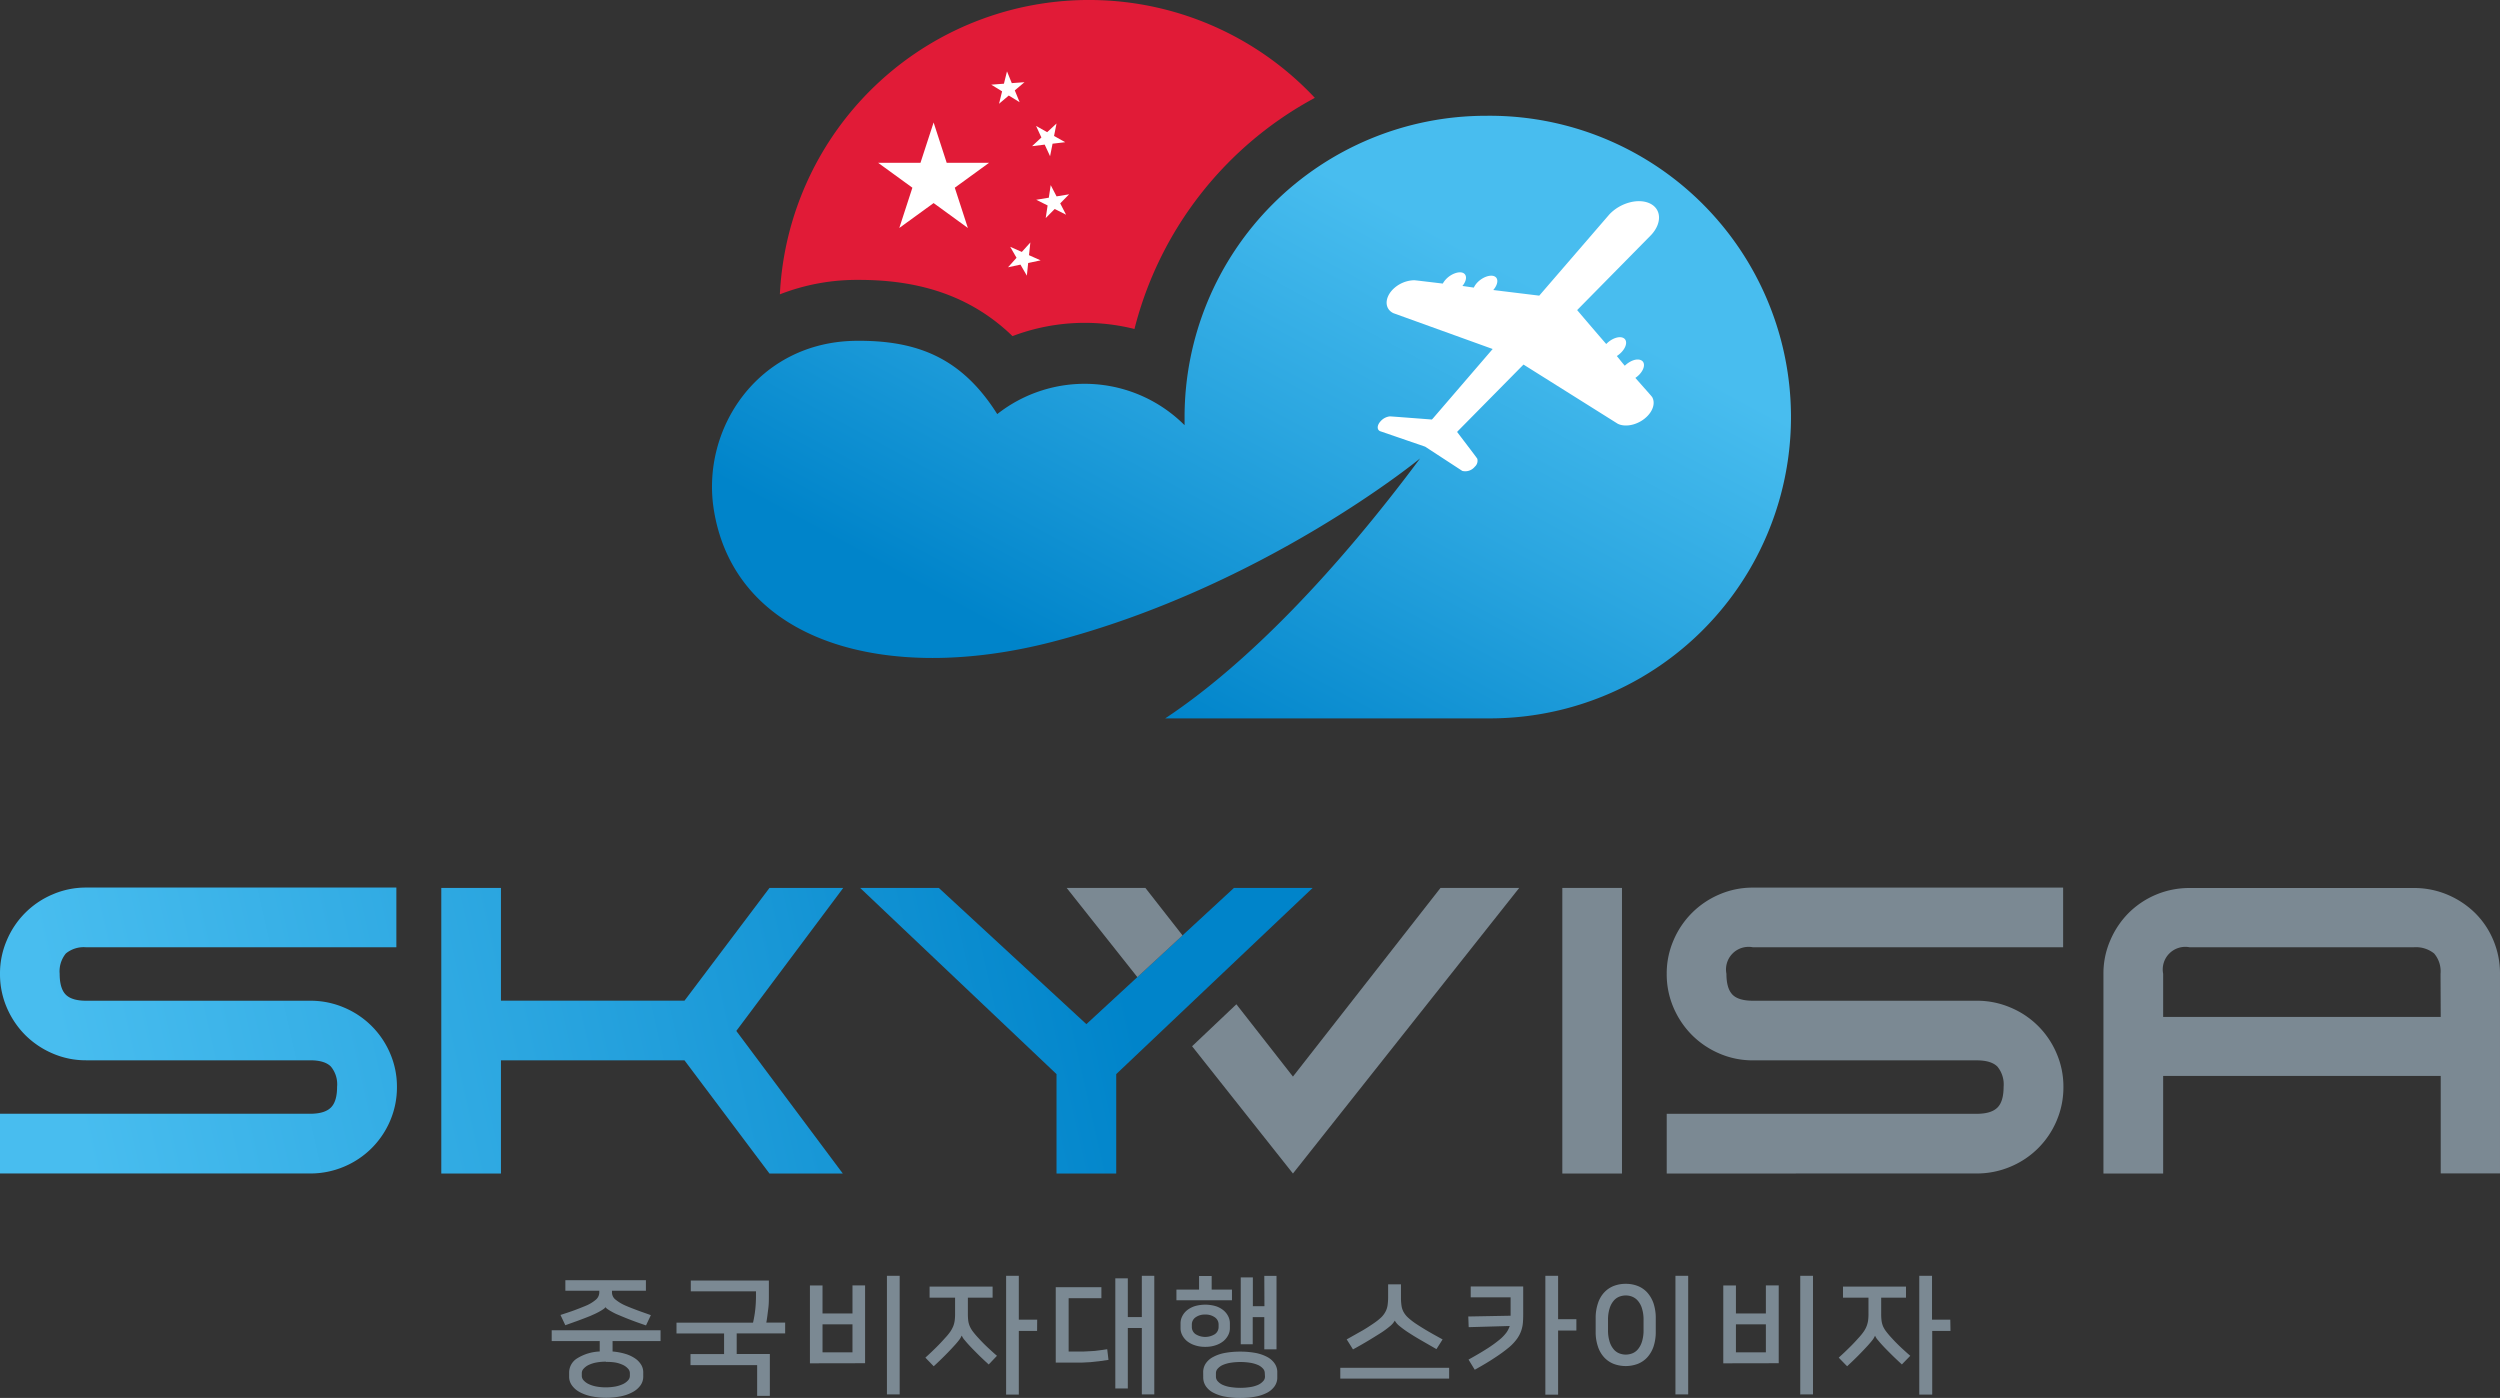 <svg xmlns="http://www.w3.org/2000/svg" xmlns:xlink="http://www.w3.org/1999/xlink" viewBox="0 0 515.82 288.43"><rect x="0" y="0" width="515.82" height="288.43" fill="#333333" stroke="none"/><defs><style>.cls-1{fill:#7b8993;}.cls-2{fill:url(#linear-gradient);}.cls-3{fill:url(#linear-gradient-2);}.cls-4{fill:url(#linear-gradient-3);}.cls-5{fill:#e11b37;}.cls-6{fill:url(#linear-gradient-4);}.cls-7{fill:#fff;}</style><linearGradient id="linear-gradient" x1="13.37" y1="218.89" x2="240.75" y2="167.11" gradientUnits="userSpaceOnUse"><stop offset="0" stop-color="#48bdef"/><stop offset="0.4" stop-color="#2ba6e0"/><stop offset="0.93" stop-color="#0084ca"/></linearGradient><linearGradient id="linear-gradient-2" x1="17.89" y1="238.76" x2="245.27" y2="186.98" xlink:href="#linear-gradient"/><linearGradient id="linear-gradient-3" x1="21.42" y1="254.23" x2="248.79" y2="202.44" xlink:href="#linear-gradient"/><linearGradient id="linear-gradient-4" x1="287.23" y1="42.89" x2="232.41" y2="144.2" gradientUnits="userSpaceOnUse"><stop offset="0" stop-color="#48bdef"/><stop offset="0.43" stop-color="#2ba6e0"/><stop offset="1" stop-color="#0084ca"/></linearGradient></defs><g id="레이어_2" data-name="레이어 2"><g id="Layer_1" data-name="Layer 1"><path class="cls-1" d="M334.66,183.21v58.92H322.35V183.21Z"/><path class="cls-1" d="M343.89,242.13V229.81h63.95c2,0,3.42-.43,4.28-1.28s1.28-2.28,1.28-4.28a5.76,5.76,0,0,0-1.28-4.18c-.86-.86-2.29-1.29-4.28-1.29H361.68a17.25,17.25,0,0,1-6.93-1.41,18,18,0,0,1-5.64-3.8,18.21,18.21,0,0,1-3.81-5.65,17.39,17.39,0,0,1-1.41-7A17.2,17.2,0,0,1,345.3,194a17.81,17.81,0,0,1,9.45-9.45,17.25,17.25,0,0,1,6.93-1.41h64v12.31h-64a4.66,4.66,0,0,0-5.47,5.47c0,2,.41,3.42,1.23,4.28s2.24,1.28,4.24,1.28h46.16a17.54,17.54,0,0,1,7,1.41,17.7,17.7,0,0,1,9.49,9.45,17.2,17.2,0,0,1,1.41,6.92,17.47,17.47,0,0,1-1.41,7,17.7,17.7,0,0,1-9.49,9.45,17.72,17.72,0,0,1-7,1.41Z"/><path class="cls-1" d="M514.45,194a17.2,17.2,0,0,0-3.8-5.65,18.26,18.26,0,0,0-5.69-3.76,17.66,17.66,0,0,0-6.92-1.37H451.79a17.73,17.73,0,0,0-12.57,5.13,18,18,0,0,0-3.8,5.65,17,17,0,0,0-1.42,6.92v41.22h12.32V222h57.27v20.1h12.23V200.91A17.69,17.69,0,0,0,514.45,194Zm-10.86,15.82H446.32v-8.9a4.66,4.66,0,0,1,5.47-5.47H498a6,6,0,0,1,4.23,1.28,5.67,5.67,0,0,1,1.32,4.19Z"/><path class="cls-2" d="M10.86,184.54A17.72,17.72,0,0,0,1.41,194,17.2,17.2,0,0,0,0,200.91a17.39,17.39,0,0,0,1.41,7,18.18,18.18,0,0,0,3.8,5.65,18,18,0,0,0,5.65,3.8,17.2,17.2,0,0,0,6.92,1.41H64c2,0,3.42.43,4.27,1.29a5.72,5.72,0,0,1,1.28,4.18c0,2-.42,3.43-1.28,4.28s-2.28,1.28-4.27,1.28H0v12.32H64a17.72,17.72,0,0,0,7-1.41,17.79,17.79,0,0,0,9.49-9.45,17.47,17.47,0,0,0,1.41-7,17.2,17.2,0,0,0-1.41-6.92,17.79,17.79,0,0,0-9.49-9.45,17.54,17.54,0,0,0-7-1.41H17.78c-2,0-3.4-.43-4.23-1.28s-1.24-2.28-1.24-4.28a5.8,5.8,0,0,1,1.28-4.19,5.8,5.8,0,0,1,4.19-1.28h64V183.13h-64A17.2,17.2,0,0,0,10.86,184.54Z"/><polygon class="cls-3" points="158.76 183.21 141.23 206.47 103.36 206.47 103.36 183.21 91.05 183.21 91.05 242.13 103.36 242.13 103.36 218.78 141.23 218.78 158.76 242.13 173.89 242.13 151.92 212.71 173.98 183.21 158.76 183.21"/><polygon class="cls-4" points="254.59 183.21 224.15 211.31 224.15 211.31 224.15 211.31 193.71 183.21 177.48 183.21 217.99 221.62 217.99 242.13 218 242.13 230.31 242.13 230.31 242.13 230.31 221.62 270.83 183.21 254.59 183.21"/><polygon class="cls-1" points="297.21 183.21 266.77 222.13 266.77 222.14 266.77 222.13 255.1 207.21 245.96 215.87 266.77 242.13 293.19 208.78 313.45 183.21 297.21 183.21"/><polygon class="cls-1" points="220.09 183.21 234.67 201.61 243.99 193 236.33 183.21 220.09 183.21"/><path class="cls-5" d="M176.42,57.75h.87c13.19,0,23.48,3.73,31.62,11.6a42,42,0,0,1,25.16-1.47,75.07,75.07,0,0,1,37.22-47.69A63.86,63.86,0,0,0,160.91,60.73,43.62,43.62,0,0,1,176.42,57.75Z"/><path class="cls-6" d="M306.58,23.89a62.17,62.17,0,0,0-62.17,62.17c0,.56,0,1.11,0,1.67a29.15,29.15,0,0,0-38.65-2.29C198.54,74,189.49,70.17,176.57,70.32c-20.13.23-32,18.13-29.28,34.91,4.43,27.34,35.66,36.06,69.87,27.19C260.73,121.12,293,94.59,293,94.59c-16.95,22.77-35.32,42.19-52.58,53.63h66.15a62.17,62.17,0,1,0,0-124.33Z"/><path class="cls-7" d="M340.7,48.46c2.24-2.43,2.12-5.33-.28-6.48s-6.15-.13-8.4,2.3L317.59,61l-9.49-1.16c1-1.15,1.14-2.4.26-2.82s-2.51.16-3.59,1.32a4,4,0,0,0-.68,1L301.74,59c.91-1.1,1-2.27.15-2.68s-2.5.16-3.58,1.33a4.21,4.21,0,0,0-.62.86c-3.41-.41-5.82-.7-5.93-.69h0a6.48,6.48,0,0,0-4.48,2c-1.65,1.79-1.56,3.93.2,4.79l20.5,7.4L295.7,86.28l-.26.28c-3.56-.27-8.58-.66-8.69-.65h0a3,3,0,0,0-1.89,1c-.75.81-.8,1.73-.12,2.05l9.31,3.2,7.66,5a2.52,2.52,0,0,0,2.58-.86,1.64,1.64,0,0,0,.52-1.64h0c0-.08-2.45-3.27-4.17-5.54l.26-.28,13.44-13.62L333.8,87.44c1.77.86,4.55.1,6.21-1.7,1.18-1.28,1.47-2.73.9-3.77h0c0-.08-1.65-1.91-3.49-4a5,5,0,0,0,.87-.74c1.07-1.16,1.22-2.46.32-2.9s-2.3.1-3.37,1.13c-.42-.47-1.22-1.49-1.64-2a5.36,5.36,0,0,0,1-.84c1.08-1.17,1.22-2.46.32-2.9s-2.43.14-3.51,1.26c-1.88-2.16-4.63-5.38-6-7Z"/><polygon class="cls-7" points="192.63 25.27 195.33 33.59 204.07 33.59 197 38.73 199.7 47.04 192.63 41.9 185.55 47.04 188.25 38.73 181.18 33.59 189.92 33.59 192.63 25.27"/><polygon class="cls-7" points="212.59 50.03 212.31 52.65 214.71 53.72 212.14 54.26 211.87 56.88 210.55 54.6 207.98 55.15 209.74 53.19 208.43 50.92 210.83 51.98 212.59 50.03"/><polygon class="cls-7" points="216.79 38.19 218 40.52 220.59 40.09 218.75 41.96 219.96 44.3 217.61 43.12 215.76 44.99 216.15 42.39 213.8 41.22 216.4 40.79 216.79 38.19"/><polygon class="cls-7" points="213.77 25.98 216.06 27.27 217.99 25.48 217.48 28.05 219.78 29.34 217.17 29.65 216.66 32.23 215.55 29.84 212.94 30.16 214.87 28.37 213.77 25.98"/><polygon class="cls-7" points="204.52 17.47 207.14 17.27 207.77 14.72 208.76 17.15 211.38 16.96 209.38 18.65 210.38 21.09 208.14 19.71 206.13 21.41 206.76 18.85 204.52 17.47"/><path class="cls-1" d="M113.83,276.7v-2.23h22.46v2.23h-9.9v2.15a13.1,13.1,0,0,1,2.63.49,7.2,7.2,0,0,1,2,.93,4.19,4.19,0,0,1,1.26,1.3,3,3,0,0,1,.44,1.58v.9a3.11,3.11,0,0,1-.53,1.73,4.69,4.69,0,0,1-1.53,1.38,8.55,8.55,0,0,1-2.42.91,15.39,15.39,0,0,1-6.34,0,8.67,8.67,0,0,1-2.42-.91,4.55,4.55,0,0,1-1.52-1.38,3,3,0,0,1-.53-1.73v-.9a3.45,3.45,0,0,1,1.68-2.9,9.53,9.53,0,0,1,4.63-1.4V276.7ZM125,269.61a1.65,1.65,0,0,1-.46.47,7.94,7.94,0,0,1-.82.51c-.32.18-.64.35-1,.51l-.93.42c-.9.36-1.77.69-2.61,1l-2.54.91-1-2.12c1.06-.34,2-.65,2.79-.94s1.55-.59,2.28-.89a7.81,7.81,0,0,0,2.15-1.25,2,2,0,0,0,.79-1.54v-.37h-7v-2.18h16.62v2.18h-7v.37a1.89,1.89,0,0,0,.79,1.5,8.79,8.79,0,0,0,2.16,1.26q1.06.45,2.28.9c.82.31,1.74.62,2.79,1l-1,2.12c-.88-.3-1.74-.6-2.57-.91s-1.67-.64-2.52-1l-1-.42c-.35-.16-.69-.33-1-.51a9.46,9.46,0,0,1-.83-.51,1.47,1.47,0,0,1-.47-.47Zm0,11.34a10.75,10.75,0,0,0-2,.18,6.59,6.59,0,0,0-1.59.52,3.19,3.19,0,0,0-1,.76,1.32,1.32,0,0,0-.37.9v.58a1.37,1.37,0,0,0,.37.91,3.32,3.32,0,0,0,1,.75,6.59,6.59,0,0,0,1.59.52,10.75,10.75,0,0,0,2,.18,10.86,10.86,0,0,0,2-.18,6.59,6.59,0,0,0,1.59-.52,3.27,3.27,0,0,0,1-.75,1.37,1.37,0,0,0,.37-.91v-.58a1.32,1.32,0,0,0-.37-.9,3.14,3.14,0,0,0-1-.76,6.59,6.59,0,0,0-1.59-.52A10.86,10.86,0,0,0,125.06,281Z"/><path class="cls-1" d="M142.47,279.38h6.93v-4.25h-9.82V272.9h15.79a22.17,22.17,0,0,0,.48-2.88c.09-.93.13-1.79.13-2.58v-1H142.53v-2.23h16.11v3.32c0,.74,0,1.59-.13,2.54s-.22,1.88-.4,2.82H162v2.23h-10v4.25h6.84V288h-2.62v-6.34H142.47Z"/><path class="cls-1" d="M167.11,281.29V265.23h2.6V271h6.18v-5.79h2.6v16.06Zm2.6-2.26h6.18v-5.78h-6.18ZM183,287.71V263.24h2.63v24.47Z"/><path class="cls-1" d="M198.4,275.61a3.89,3.89,0,0,1-.56.93,15,15,0,0,1-1,1.17q-.81.9-1.83,1.92c-.67.68-1.46,1.44-2.36,2.27l-1.72-1.78q1.19-1.08,2.19-2.07c.66-.65,1.29-1.32,1.89-2a11.49,11.49,0,0,0,1.07-1.3,6.37,6.37,0,0,0,.61-1.14,5,5,0,0,0,.29-1.14,10.44,10.44,0,0,0,.08-1.33v-3.4h-5.26v-2.28h13v2.28H199.7v3.4a10.93,10.93,0,0,0,.08,1.38,4.33,4.33,0,0,0,.31,1.12,5.17,5.17,0,0,0,.65,1.1,16.59,16.59,0,0,0,1.14,1.34c.56.62,1.14,1.21,1.74,1.78s1.28,1.19,2.08,1.88L204,281.53c-.91-.83-1.66-1.54-2.26-2.14s-1.16-1.16-1.67-1.71-.71-.79-1-1.14a3.32,3.32,0,0,1-.61-.93Zm15.58-1h-3.77v13.14h-2.62V263.24h2.62v9.05H214Z"/><path class="cls-1" d="M227.25,267.86h-6.76v11h1.35c.6,0,1.17,0,1.7,0l1.56-.08c.52,0,1.05-.08,1.6-.15s1.13-.14,1.75-.25l.26,2.2-1.93.28c-.61.08-1.2.14-1.78.19s-1.17.07-1.77.09-1.23,0-1.92,0h-3.48V265.58h9.42Zm10.91,19.85h-2.57V274H232.7v12.48h-2.58V263.75h2.58v8h2.89v-8.52h2.57Z"/><path class="cls-1" d="M247.4,266.08v-2.81H250v2.81h4.19v2.2H242.73v-2.2Zm1.27,11.81a6.44,6.44,0,0,1-2.13-.32,5.16,5.16,0,0,1-1.6-.84,3.88,3.88,0,0,1-1-1.23,3.09,3.09,0,0,1-.36-1.46v-1a3.2,3.2,0,0,1,.36-1.48,3.67,3.67,0,0,1,1-1.23,5,5,0,0,1,1.6-.84,7.75,7.75,0,0,1,4.27,0,4.8,4.8,0,0,1,1.59.84,3.7,3.7,0,0,1,1,1.23,3.2,3.2,0,0,1,.36,1.48v1a3.09,3.09,0,0,1-.36,1.46,3.91,3.91,0,0,1-1,1.23,5,5,0,0,1-1.59.84A6.46,6.46,0,0,1,248.67,277.89Zm0-6.66a3.23,3.23,0,0,0-2,.58,1.78,1.78,0,0,0-.76,1.44v.58a1.78,1.78,0,0,0,.76,1.44,3.76,3.76,0,0,0,4,0,1.78,1.78,0,0,0,.76-1.44v-.58a1.78,1.78,0,0,0-.76-1.44A3.26,3.26,0,0,0,248.67,271.23Zm-.42,11.92a3.25,3.25,0,0,1,.53-1.83,4.13,4.13,0,0,1,1.53-1.34,8.3,8.3,0,0,1,2.41-.83,17.11,17.11,0,0,1,3.17-.27,16.85,16.85,0,0,1,3.16.27,8.41,8.41,0,0,1,2.41.83,4.29,4.29,0,0,1,1.53,1.34,3.11,3.11,0,0,1,.55,1.83v1A3.11,3.11,0,0,1,263,286a4.29,4.29,0,0,1-1.53,1.34,8.41,8.41,0,0,1-2.41.82,16,16,0,0,1-3.16.28,16.26,16.26,0,0,1-3.17-.28,8.31,8.31,0,0,1-2.41-.82,4.13,4.13,0,0,1-1.53-1.34,3.25,3.25,0,0,1-.53-1.83Zm12.71.16a1.36,1.36,0,0,0-.37-.93,3.05,3.05,0,0,0-1-.73,6.85,6.85,0,0,0-1.61-.47,13.28,13.28,0,0,0-4.11,0,6.71,6.71,0,0,0-1.61.47,3,3,0,0,0-1,.73,1.37,1.37,0,0,0-.38.93V284a1.42,1.42,0,0,0,.38,1,3.09,3.09,0,0,0,1,.73,6.3,6.3,0,0,0,1.61.46,13.28,13.28,0,0,0,4.11,0,6.42,6.42,0,0,0,1.61-.46,3.18,3.18,0,0,0,1-.72A1.35,1.35,0,0,0,261,284Zm-.1-20.07h2.52V278.4h-2.52v-6.64h-2.39v5.6H256v-13.8h2.5v5.95h2.39Z"/><path class="cls-1" d="M299,282.22v2.23H276.54v-2.23Zm-11.23-9.72a4,4,0,0,1-1,1.15,18.1,18.1,0,0,1-2.14,1.54c-.78.49-1.6,1-2.47,1.52s-1.86,1.09-3,1.71l-1.3-2.07c1.06-.58,2-1.13,2.92-1.64s1.77-1.07,2.65-1.67a12.13,12.13,0,0,0,1.49-1.17,4.64,4.64,0,0,0,.91-1.17,4,4,0,0,0,.46-1.34,12,12,0,0,0,.12-1.71V265h2.65v2.68a10.83,10.83,0,0,0,.11,1.71,3.84,3.84,0,0,0,.45,1.35,4.66,4.66,0,0,0,1,1.21,14.08,14.08,0,0,0,1.72,1.3c.84.55,1.67,1.06,2.5,1.54s1.77,1,2.81,1.57l-1.27,2-2.89-1.66c-.94-.54-1.81-1.06-2.61-1.58a19.68,19.68,0,0,1-2.09-1.5,3.79,3.79,0,0,1-1-1.13Z"/><path class="cls-1" d="M303,280.52q2.26-1.25,3.79-2.23a26.06,26.06,0,0,0,2.5-1.79,8.35,8.35,0,0,0,1.49-1.51,5,5,0,0,0,.72-1.4l-8.47.24-.08-2.2,8.73-.16v-3.8h-8.23v-2.23h10.83v5.18c0,.76,0,1.46-.05,2.1a6.9,6.9,0,0,1-.35,1.82,6.47,6.47,0,0,1-.9,1.72,9.78,9.78,0,0,1-1.72,1.81,30.45,30.45,0,0,1-2.82,2.05q-1.69,1.13-4.16,2.5Zm22.25-6h-3.77v13.24h-2.63V263.24h2.63v8.95h3.77Z"/><path class="cls-1" d="M335.45,264.89a6.67,6.67,0,0,1,2.48.45,5.27,5.27,0,0,1,1.95,1.35,6.58,6.58,0,0,1,1.29,2.23,9.6,9.6,0,0,1,.46,3.08v2.76a9.55,9.55,0,0,1-.46,3.08,6.43,6.43,0,0,1-1.29,2.22,5.36,5.36,0,0,1-1.95,1.34,7.09,7.09,0,0,1-5,0,5.36,5.36,0,0,1-1.95-1.34,6.12,6.12,0,0,1-1.28-2.22,9.28,9.28,0,0,1-.47-3.08V272a9.38,9.38,0,0,1,.47-3.09,6,6,0,0,1,1.28-2.23,5.36,5.36,0,0,1,1.95-1.34A6.69,6.69,0,0,1,335.45,264.89Zm0,14.6a3.69,3.69,0,0,0,1.38-.27,2.87,2.87,0,0,0,1.16-.88,4.43,4.43,0,0,0,.81-1.58,7.7,7.7,0,0,0,.31-2.37v-2a7.7,7.7,0,0,0-.31-2.37,4.28,4.28,0,0,0-.82-1.58,3,3,0,0,0-1.17-.88,3.51,3.51,0,0,0-1.36-.27,3.7,3.7,0,0,0-1.39.27,2.87,2.87,0,0,0-1.16.88,4.43,4.43,0,0,0-.81,1.58,7.7,7.7,0,0,0-.31,2.37v2a7.7,7.7,0,0,0,.31,2.37,4.43,4.43,0,0,0,.81,1.58,2.87,2.87,0,0,0,1.16.88A3.7,3.7,0,0,0,335.45,279.49Zm10.24,8.22V263.24h2.63v24.47Z"/><path class="cls-1" d="M355.56,281.29V265.23h2.61V271h6.18v-5.79H367v16.06Zm2.61-2.26h6.18v-5.78h-6.18Zm13.27,8.68V263.24h2.63v24.47Z"/><path class="cls-1" d="M386.86,275.61a3.89,3.89,0,0,1-.56.93c-.25.32-.58.71-1,1.17s-1.16,1.24-1.83,1.92-1.46,1.44-2.36,2.27l-1.73-1.78q1.2-1.08,2.19-2.07c.67-.65,1.3-1.32,1.9-2a11.29,11.29,0,0,0,1.06-1.3,5.31,5.31,0,0,0,.61-1.14,5.63,5.63,0,0,0,.3-1.14,10.44,10.44,0,0,0,.08-1.33v-3.4h-5.26v-2.28h13v2.28h-5.12v3.4a10.93,10.93,0,0,0,.08,1.38,4.75,4.75,0,0,0,.3,1.12,5.25,5.25,0,0,0,.66,1.1,16.59,16.59,0,0,0,1.14,1.34c.56.62,1.14,1.21,1.74,1.78s1.28,1.19,2.08,1.88l-1.73,1.78c-.9-.83-1.65-1.54-2.25-2.14s-1.16-1.16-1.67-1.71-.71-.79-1-1.14a3.32,3.32,0,0,1-.61-.93Zm15.58-1h-3.77v13.14H396V263.24h2.63v9.05h3.77Z"/></g></g></svg>